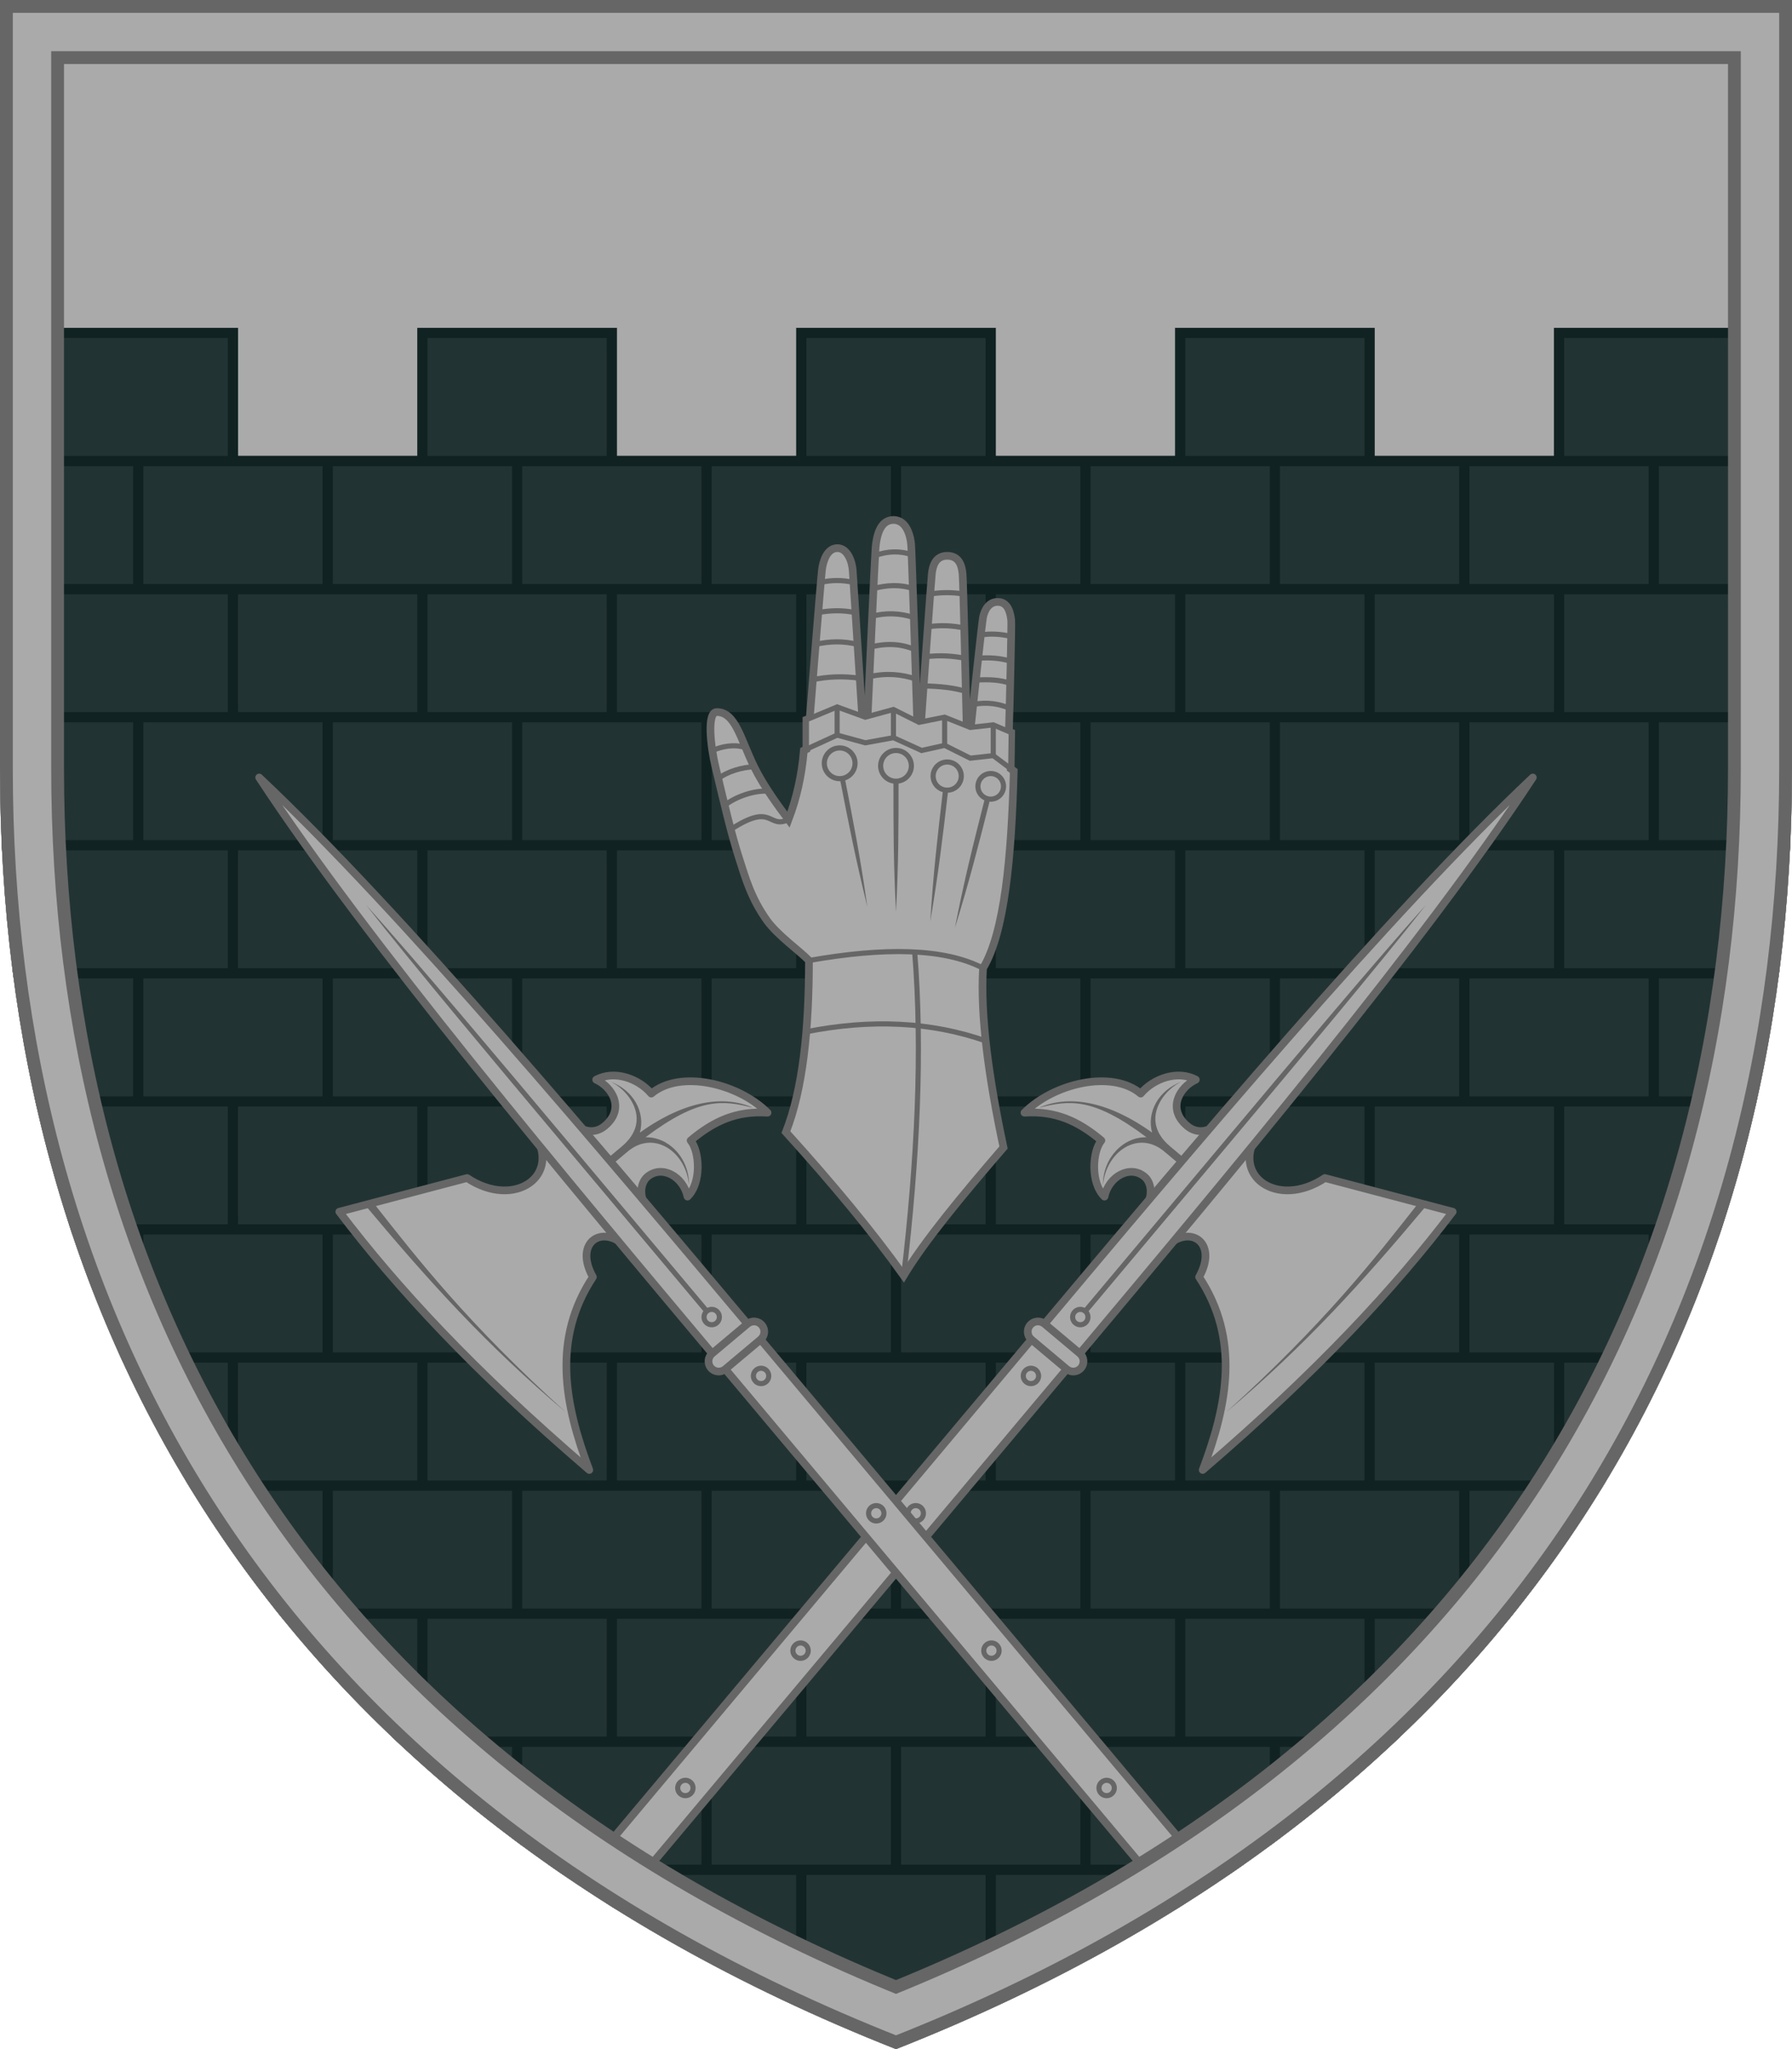 <?xml version="1.0" encoding="UTF-8"?>
<svg xmlns="http://www.w3.org/2000/svg" xmlns:xlink="http://www.w3.org/1999/xlink" width="700" height="800">
<defs><path id="trim" d="M0,0v300c0,212.3,101.5,402,350,500c248.5-98,350-287.7,350-500V0H0z"/>
<clipPath id="trim_out"><use xlink:href="#trim"/></clipPath>
<g id="halberd">
<g fill="#aaa" stroke="#666" stroke-width="3" stroke-linejoin="round">
<path d="M388,406c0-7.7-5.1-16.4-13-18c3,6.3,1.4,16-9,16c-5.2,0-8-3.8-9-9l-14-7c-1.9,20.2-25,18.5-31.3-3L265,363
	c-1.8,36.8,0.2,80.8,10,140c9.1-26.1,21.9-48.6,49.5-56.8c2.9-15.4,16.5-13.6,17.5-0.3l16-7c0.5-5.3,4.3-9,8-9c7.3,0,10.8,8.8,7,16
	c7.8-0.6,15-10.6,15-16c12,0,21.3,2.7,30,11C416.6,424.8,402.7,406,388,406z"/>
<path d="M350,213c-9,76.3-9,194.7-9,295v270h18V508C359,407.7,359,289.3,350,213z"/>
<path d="M359,499h-18c-2.2,0-4,1.8-4,4l0,0c0,2.2,1.8,4,4,4h18c2.2,0,4-1.8,4-4l0,0C363,500.8,361.2,499,359,499z"/></g>
<g fill="#666">
<path d="M350,278c-1,28.2-1,84.5-1,120v90h2v-90C351,362.5,351,306.2,350,278z"/>
<path d="M414.9,435.8c-5-10.3-17.2-19.2-40.1-21c6.7-4.6,8.9-14.3,3.8-22.9c3.4,6,3.7,22.5-12.6,22.5h-7v3h7
	c13.7-0.3,17.9,14.6,10.3,25.5c7.1-8.4,5.9-19.8-1-25.3C401.4,419,407.8,425.9,414.9,435.8z"/>
<path d="M274.4,369l3,1c-0.8,26.1-2.1,58.8,5.1,110C275.5,439.8,274.4,406.1,274.4,369z"/></g>
<g fill="#aaa" stroke="#666" stroke-width="2">
<circle cx="350" cy="488" r="3"/>
<circle cx="350" cy="518" r="3"/>
<circle cx="350" cy="588" r="3"/>
<circle cx="350" cy="658" r="3"/>
<circle cx="350" cy="728" r="3"/></g></g></defs>
<g clip-path="url(#trim_out)">
<rect width="700" height="800" fill="#233"/>
<path d="M0,0 v130 h91 v50 h74 v-50 h74 v50 h74 v-50 h74 v50 h74 v-50 h74 v50 h74 v-50 h91 v-130 z" fill="#aaa" stroke="#122" stroke-width="4"/>
<path id="mason" d="M0,180 h700 M54,180 v50 M128,180 v50 M202,180 v50 M276,180 v50 M350,180 v50 M424,180 v50 M498,180 v50 M572,180 v50 M646,180 v50 
M0,230 h700 M91,230 v50 M165,230 v50 M239,230 v50 M313,230 v50 M387,230 v50 M461,230 v50 M535,230 v50 M609,230 v50" stroke="#122" stroke-width="4"/>
<use xlink:href="#mason" y="100"/>
<use xlink:href="#mason" y="200"/>
<use xlink:href="#mason" y="300"/>
<use xlink:href="#mason" y="400"/>
<use xlink:href="#mason" y="500"/>
<use xlink:href="#halberd" transform="rotate(40 350 600) scale(-1 1)" x="-700"/>
<use xlink:href="#halberd" transform="rotate(-40 350 600)"/>
<g id="gauntlet">
<path d="M384,378c8.4-14,11.1-43.1,12-77l-1.2-0.9L395,286l-0.9-0.4c0.3-9.2,1.1-41.9,0.9-43.6c-0.3-2-0.9-6.8-5-7
	s-5.6,3.9-6,6c-0.4,1.8-3.9,34.5-4.8,43l-0.2,0l-1.4-0.6c-0.3-11.4-1.3-56.7-1.6-59.4c-0.3-3.1-1.3-7-6-7s-5.7,4.2-6,7
	c-0.3,2.5-3.4,46.3-4.2,57.8L359,282l-0.7-0.4c-0.4-13-2.1-63.9-2.3-67.6c-0.1-4.3-1.7-11-7-11s-6.6,6.4-7,11
	c-0.3,4-2.5,52.4-3.1,65.8L338,280l-1.2-0.4c-0.8-12.4-3.5-53.9-3.7-56.8c-0.2-3.4-2-8.8-6-8.8s-5.6,5.1-6,8.3
	c-0.4,2.9-4.1,49.4-4.8,58.2L315,281v11.5l-1,0.5c-0.8,9.6-2.8,18.6-6,27c-3.6-4.8-9.5-12.7-13.4-20.6
	c-5.3-10.8-7.3-21.4-14.6-21.4c-4,0-2.4,13.6-0.5,21.5c3.9,16.5,6.3,26.4,9,34.9s4.9,16.3,11.1,25c4.3,5.9,12.6,11.7,16.4,15.6
	c0,27-2.4,50.2-9,67c18.2,20.1,33.8,38.9,46,56c8.2-13.6,22.8-31.2,39-50C386.2,420.8,382.9,396.5,384,378z" fill="#aaa" stroke="#666" stroke-width="3"/>
<polygon points="327,287 338,290 349,288 360,293 369,291 379,296 388,295 394.8,300.1 395,286 388,283 379,284 
	369,280 359,282 349,277 338,280 327,276 315,281 315,292.5" fill="#aaa" stroke="#666" stroke-width="2"/>
<g fill="#666">
<path d="M327,298.2l1.1,5.9c3.5,17.9,6.1,31.2,10.7,49.9c-2.7-19.1-5.3-32.3-8.8-50.2l-1.1-5.9L327,298.2z"/>
<path d="M349,299v6c0,18.3,0,31.8,1,51c1-19.2,1-32.7,1-51v-6H349z"/>
<path d="M369,302.9l-0.7,6c-2.1,18.1-3.7,31.5-4.9,50.8c3.2-19,4.8-32.4,6.9-50.5l0.7-6L369,302.9z"/>
<path d="M386,306.8l-1.5,5.8c-4.5,17.7-7.8,30.8-11.5,49.7c5.7-18.4,9-31.5,13.5-49.2l1.5-5.8L386,306.8z"/></g>
<g fill="#aaa" stroke="#666" stroke-width="2">
<circle cx="328" cy="298" r="6"/>
<circle cx="350" cy="299" r="6"/>
<circle cx="370" cy="303" r="5.5"/>
<circle cx="387" cy="307" r="5"/></g>
<g fill="none" stroke="#666" stroke-width="2">
<path d="M357.3,371.7c3.1,38.5,1,81.2-4.3,126.3"/>
<path d="M315,402.8c25.3-5,48.7-3.9,70.1,3.6"/>
<path d="M384,378c-15.1-7.9-38.6-8.2-68-3"/>
<line x1="327" y1="276" x2="327" y2="287"/>
<line x1="349" y1="277" x2="349" y2="288"/>
<line x1="369" y1="280" x2="369" y2="291"/>
<line x1="388" y1="283" x2="388" y2="295"/>
<path d="M278.3,293c3.8-1.6,8.4-2.6,13-1.1"/>
<path d="M280.6,304c3.1-2.6,9.4-4.6,14.1-4.6"/>
<path d="M283.1,314.4c4.3-3.4,11.6-5.9,17-5.5"/>
<path d="M285.5,323.8c16.6-10.8,14.3,0,22.5-3.8"/>
<path d="M320.5,227.4c4.3-1,8.6-1,12.9,0"/>
<path d="M319.5,239.2c5-1,10-1,14.6,0"/>
<path d="M318.5,251.6c5.6-1.3,11-1.4,16.5,0"/>
<path d="M317.3,265.4c6.1-1.3,12.3-1.5,18.5-0.6"/>
<path d="M341.9,216.9c4.7-1.8,10-1.9,14.2-0.3"/>
<path d="M341.2,229.8c5-1.4,10.6-1.7,15.3,0"/>
<path d="M340.7,240.6c5-1.4,10.8-1.3,16.2,0.5"/>
<path d="M340.1,252.6c6.4-1.6,12.2-1.2,17.2,1"/>
<path d="M339.6,264.2c6.4-1.5,12.6-1,18.1,0.9"/>
<path d="M363.4,231.9c4.3-0.7,8.6-0.7,12.9,0"/>
<path d="M362.4,244.7c5.1-0.7,9.8-0.5,14.2,0.5"/>
<path d="M361.6,256.4c5.7-0.7,10.7-0.3,15.3,0.6"/>
<path d="M360.8,267.8c6.2,0.1,11.8,0.7,16.4,2.1"/>
<path d="M383.2,247.9c3.7-0.6,7.7-0.4,11.9,0.6"/>
<path d="M382.1,257c4.6-0.4,8.8,0,12.6,1.1"/>
<path d="M381.3,265.5c4.9-0.3,9.8-0.1,13.5,1.4"/>
<path d="M380.2,275c5.4-1,10.2-0.2,14.1,1.5"/></g></g></g>
<g clip-path="url(#trim_out)"><use xlink:href="#trim" fill="none" stroke="#666" stroke-width="50"/>
<use xlink:href="#trim" fill="none" stroke="#aaa" stroke-width="40"/>
<use xlink:href="#trim" fill="none" stroke="#666" stroke-width="10"/></g>
</svg>